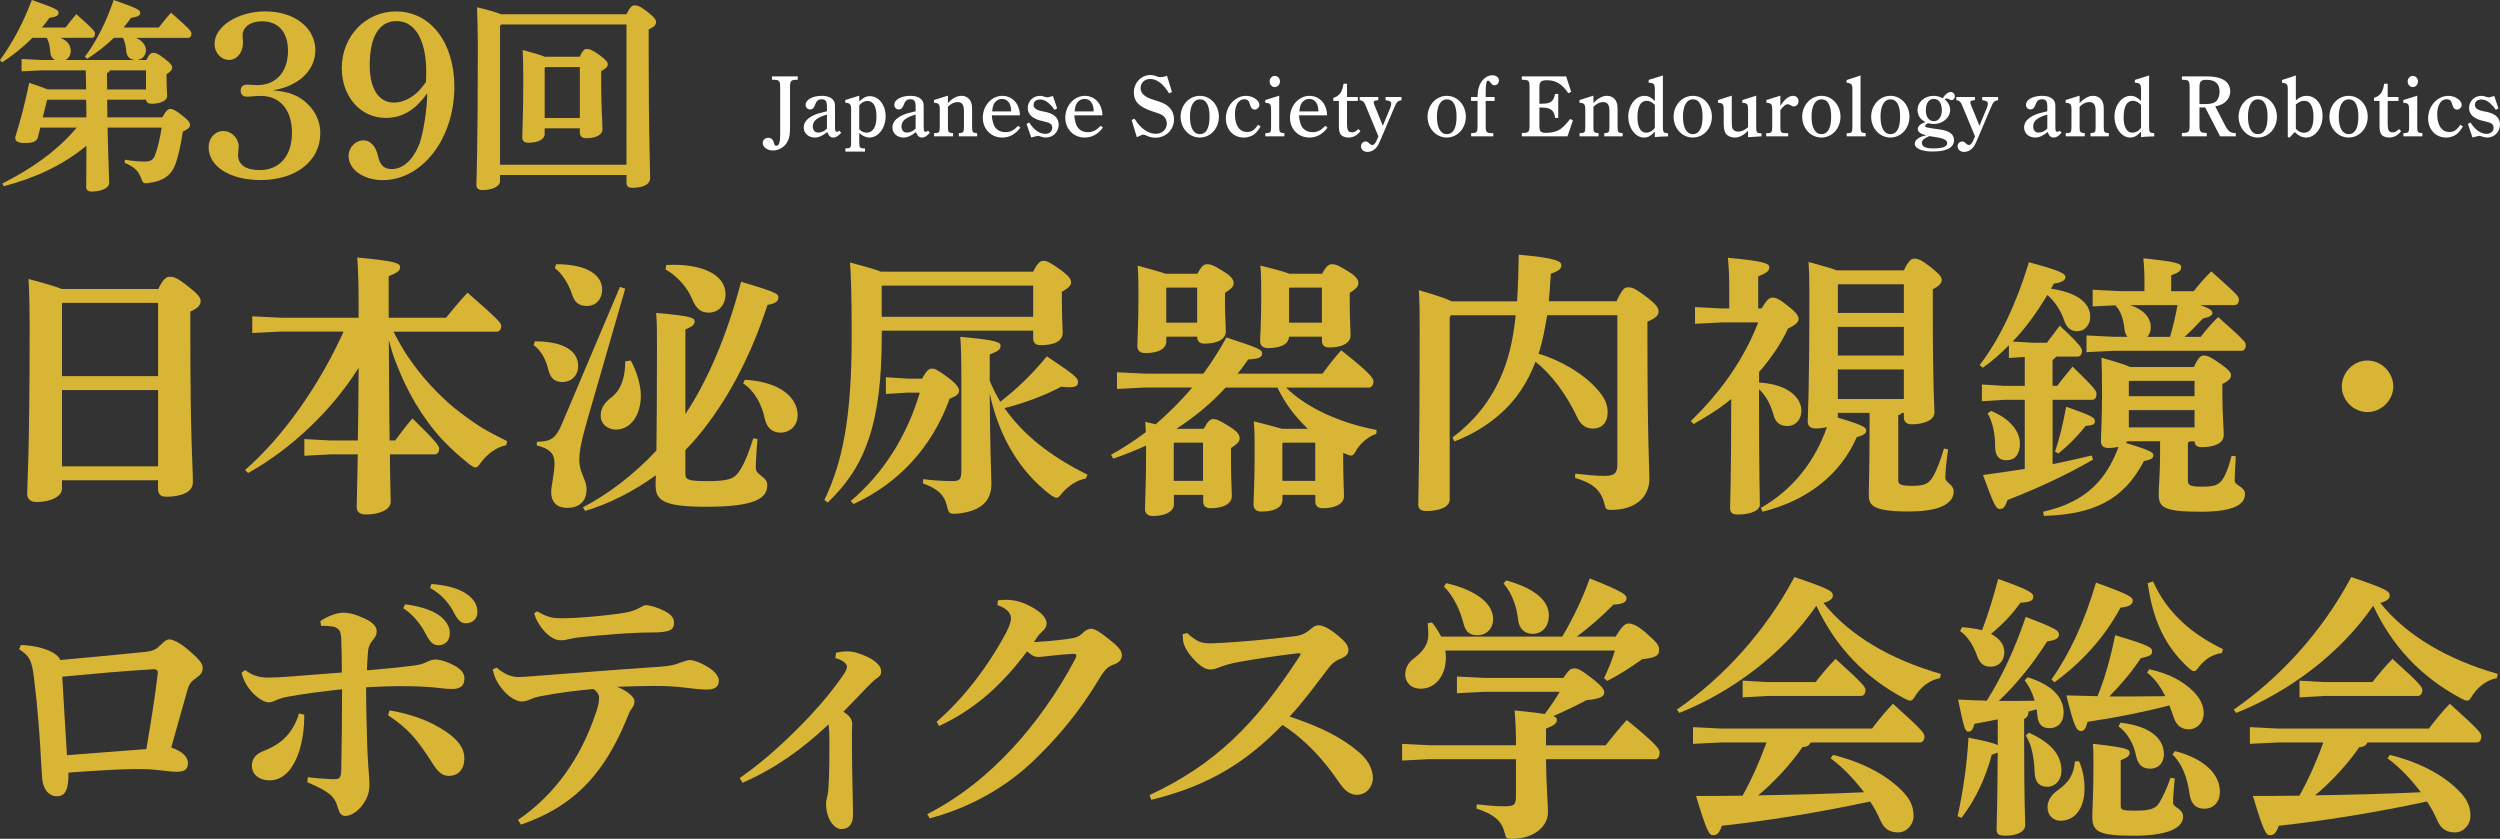 <?xml version="1.0" encoding="UTF-8"?>
<svg id="_レイヤー_2" data-name="レイヤー 2" xmlns="http://www.w3.org/2000/svg" viewBox="0 0 583.62 195.81">
  <rect x="0" y="0" width="583.62" height="195.81" fill="#333333" stroke="none"/>
  <defs>
    <style>
      .cls-1 {
        fill: #fff;
      }

      .cls-2 {
        fill: #d9b536;
      }
    </style>
  </defs>
  <g id="_レイヤー_1-2" data-name="レイヤー 1">
    <g>
      <path class="cls-1" d="M180.21,17.83h6.02v.78l-.36.02c-1.24.02-1.44.28-1.44,1.82v9.32c0,1.5-.14,2.42-.52,3.16-.66,1.34-2.02,2.2-3.48,2.2-1.34,0-2.38-.8-2.38-1.78,0-.64.58-1.18,1.28-1.18s1.16.38,1.38,1.3c.1.46.26.56.54.56.6,0,.88-.8.88-2.46v-11.12c0-1.56-.2-1.8-1.44-1.82l-.48-.02v-.78Z"/>
      <path class="cls-1" d="M196.39,30.99c-.74.8-1.26,1.12-1.84,1.12-.66,0-1.1-.4-1.42-1.28-1.14.9-2,1.28-2.92,1.28-1.48,0-2.58-1-2.58-2.36,0-1.2.82-2.16,2.44-2.9.66-.3,1.48-.54,2.98-.88v-1.08c0-1.28-.32-1.72-1.26-1.72-.74,0-1.2.38-1.48,1.2-.28.84-.64,1.18-1.22,1.18s-1.02-.48-1.02-1.1c0-1.18,1.62-2.08,3.78-2.08,1.36,0,2.38.44,2.82,1.2.2.36.26.7.26,1.52v4.14c0,1.32.06,1.54.46,1.54.18,0,.32-.06.56-.26l.44.48ZM193.05,26.75c-2.32.66-3.3,1.48-3.3,2.76,0,.86.48,1.44,1.2,1.44.8,0,1.48-.3,2.1-.94v-3.26Z"/>
      <path class="cls-1" d="M200.59,23.67c1.08-.94,1.62-1.22,2.46-1.22,2.1,0,3.7,2.04,3.7,4.72s-1.7,4.94-3.76,4.94c-.82,0-1.68-.38-2.4-1.08v2.12c0,1.32.14,1.5,1.3,1.5h.04v.74h-4.58v-.74c1.24-.04,1.34-.18,1.34-1.5v-7.5c0-1.34-.22-1.6-1.36-1.66v-.64l3.26-1.02v1.34ZM200.59,30.19c.58.56,1.1.78,1.72.78,1.48,0,2.3-1.34,2.3-3.74s-.72-3.66-2.08-3.66c-.74,0-1.46.38-1.94,1.04v5.58Z"/>
      <path class="cls-1" d="M217.09,30.99c-.74.8-1.26,1.12-1.84,1.12-.66,0-1.1-.4-1.42-1.28-1.14.9-2,1.28-2.92,1.28-1.48,0-2.58-1-2.58-2.36,0-1.2.82-2.16,2.44-2.9.66-.3,1.48-.54,2.98-.88v-1.08c0-1.28-.32-1.72-1.26-1.72-.74,0-1.2.38-1.48,1.2-.28.84-.64,1.18-1.22,1.18s-1.02-.48-1.02-1.1c0-1.18,1.62-2.08,3.78-2.08,1.36,0,2.38.44,2.82,1.2.2.36.26.7.26,1.52v4.14c0,1.32.06,1.54.46,1.54.18,0,.32-.06.56-.26l.44.48ZM213.75,26.75c-2.32.66-3.3,1.48-3.3,2.76,0,.86.48,1.44,1.2,1.44.8,0,1.48-.3,2.1-.94v-3.26Z"/>
      <path class="cls-1" d="M221.29,24.07c1.02-1.12,2.1-1.7,3.18-1.7.88,0,1.64.44,2.06,1.14.28.52.4,1.08.4,2.08v4c0,1.26.12,1.42,1.18,1.5v.74h-4.28v-.74c1.08-.08,1.2-.22,1.2-1.5v-3.62c0-1.52-.44-2.14-1.5-2.14-.76,0-1.5.36-2.24,1.1v4.66c0,1.26.12,1.42,1.2,1.5v.74h-4.44v-.74c1.24-.04,1.34-.16,1.34-1.5v-4c0-1.26-.24-1.54-1.36-1.6v-.64l3.26-1.02v1.74Z"/>
      <path class="cls-1" d="M231.55,26.93c0,.58.14,1.3.4,2.08.4,1.16,1.42,1.84,2.76,1.84,1.12,0,1.96-.42,2.98-1.48l.52.42c-1.2,1.58-2.58,2.32-4.24,2.32-2.6,0-4.54-1.98-4.54-4.64,0-2.8,2.06-5.1,4.58-5.1,1.44,0,2.72.76,3.42,1.98.4.7.66,1.66.66,2.36v.22h-6.54ZM236.05,26.01v-.14c0-1.68-.84-2.78-2.12-2.78-.92,0-1.7.58-2.06,1.54-.12.32-.16.54-.26,1.38h4.44Z"/>
      <path class="cls-1" d="M240.27,28.59c1.06,1.74,2.4,2.66,3.8,2.66.9,0,1.58-.6,1.58-1.4,0-.86-.48-1.22-2.18-1.56-2.38-.5-3.54-1.52-3.54-3.1s1.28-2.82,2.86-2.82c.36,0,.54.04,1.02.2.32.1.52.16.64.16.2,0,.24-.02,1.36-.32l.98,2.9-.62.34c-.22-.36-.38-.56-.66-.88-1-1.1-1.78-1.54-2.72-1.54s-1.5.5-1.5,1.26c0,.8.68,1.26,2.3,1.54,2.4.4,3.56,1.42,3.56,3.08s-1.32,3-2.94,3c-.4,0-.72-.06-1.28-.24-.36-.12-.46-.16-.56-.16-.16,0-.3.04-1.64.38l-1.08-3.16.62-.34Z"/>
      <path class="cls-1" d="M250.81,26.93c0,.58.14,1.3.4,2.08.4,1.16,1.42,1.84,2.76,1.84,1.12,0,1.96-.42,2.98-1.48l.52.42c-1.2,1.58-2.58,2.32-4.24,2.32-2.6,0-4.54-1.98-4.54-4.64,0-2.8,2.06-5.1,4.58-5.1,1.44,0,2.72.76,3.42,1.98.4.7.66,1.66.66,2.36v.22h-6.54ZM255.31,26.01v-.14c0-1.68-.84-2.78-2.12-2.78-.92,0-1.7.58-2.06,1.54-.12.32-.16.54-.26,1.38h4.44Z"/>
      <path class="cls-1" d="M272.91,21.79c-1.32-2.2-2.84-3.36-4.42-3.36-1.28,0-2.22.92-2.22,2.14s.94,2.1,3.12,2.76c2.02.62,2.64.9,3.38,1.56.84.72,1.3,1.78,1.3,2.96,0,2.44-1.88,4.3-4.36,4.3-.72,0-1.32-.14-2.04-.48-.34-.16-.62-.24-.78-.24-.22,0-.4.08-1.5.6l-1.22-4.04.68-.28c1.4,2.28,3.16,3.52,4.98,3.52,1.48,0,2.56-1.02,2.56-2.4,0-.68-.28-1.3-.76-1.72-.42-.36-.96-.6-2.38-1.04-3.26-1.04-4.56-2.32-4.56-4.5s1.7-4.06,3.84-4.06c.46,0,.9.08,1.32.24.64.26.66.26,1.02.26.48,0,.9-.08,1.56-.34l1.16,3.8-.68.32Z"/>
      <path class="cls-1" d="M280.11,22.37c2.48,0,4.44,2.16,4.44,4.88s-1.96,4.86-4.46,4.86-4.48-2.16-4.48-4.86,1.98-4.88,4.5-4.88ZM280.09,31.31c1.5,0,2.28-1.42,2.28-4.06s-.78-4.06-2.24-4.06-2.34,1.48-2.34,4.06.86,4.06,2.3,4.06Z"/>
      <path class="cls-1" d="M294.29,29.55c-.54.82-.78,1.12-1.14,1.5-.66.66-1.74,1.06-2.8,1.06-2.42,0-4.18-1.88-4.18-4.48,0-2.86,2.16-5.26,4.72-5.26,1.58,0,3.12,1.06,3.12,2.12,0,.56-.54,1.1-1.08,1.1-.58,0-.94-.42-1.16-1.3-.2-.8-.56-1.12-1.3-1.12-1.32,0-2.18,1.38-2.18,3.52,0,2.54,1.06,4.12,2.8,4.12,1.1,0,1.68-.36,2.6-1.68l.6.42Z"/>
      <path class="cls-1" d="M298.63,29.57c0,1.3.12,1.44,1.2,1.52v.74h-4.44v-.74c1.24-.04,1.34-.16,1.34-1.52v-3.84c0-1.44-.16-1.66-1.36-1.74v-.64l3.26-1.02v7.24ZM298.81,19.01c0,.72-.56,1.32-1.22,1.32s-1.2-.6-1.2-1.32.56-1.3,1.22-1.3,1.2.6,1.2,1.3Z"/>
      <path class="cls-1" d="M303.26,26.93c0,.58.14,1.3.4,2.08.4,1.16,1.42,1.84,2.76,1.84,1.12,0,1.96-.42,2.98-1.48l.52.42c-1.2,1.58-2.58,2.32-4.24,2.32-2.6,0-4.54-1.98-4.54-4.64,0-2.8,2.06-5.1,4.58-5.1,1.44,0,2.72.76,3.42,1.98.4.7.66,1.66.66,2.36v.22h-6.54ZM307.77,26.01v-.14c0-1.68-.84-2.78-2.12-2.78-.92,0-1.7.58-2.06,1.54-.12.32-.16.54-.26,1.38h4.44Z"/>
      <path class="cls-1" d="M314.46,28.81c0,1.62.26,2.08,1.18,2.08.5,0,.82-.16,1.46-.76l.5.48c-.74,1-1.7,1.5-2.82,1.5-.86,0-1.6-.34-1.9-.88-.22-.44-.32-.92-.32-1.84v-5.82h-1.3v-.72c1.48-.48,2.08-1.32,2.38-3.3h.82v3.1h2.52v.92h-2.52v5.24Z"/>
      <path class="cls-1" d="M318.82,24.69c-.36-.92-.72-1.24-1.4-1.3v-.74h4.34v.74c-.8.04-1.08.18-1.08.46,0,.16.08.48.26.9l1.88,4.62,1.74-4.22c.14-.32.22-.68.22-.98,0-.44-.38-.68-1.32-.78v-.74h3.72v.74c-.92.16-1.12.36-1.7,1.74l-3,7.06c-.74,1.74-.86,1.96-1.38,2.48-.52.52-1.2.8-1.86.8-.86,0-1.52-.56-1.52-1.32,0-.62.48-1.12,1.06-1.12.34,0,.5.08.9.48.26.24.46.34.68.34.38,0,.72-.36,1.04-1.12l.38-.9-2.96-7.14Z"/>
      <path class="cls-1" d="M337.76,22.37c2.48,0,4.44,2.16,4.44,4.88s-1.96,4.86-4.46,4.86-4.48-2.16-4.48-4.86,1.98-4.88,4.5-4.88ZM337.75,31.31c1.5,0,2.28-1.42,2.28-4.06s-.78-4.06-2.24-4.06-2.34,1.48-2.34,4.06.86,4.06,2.3,4.06Z"/>
      <path class="cls-1" d="M348.91,23.57h-2.08v5.84c0,1.52.16,1.66,1.78,1.68v.74h-5.18v-.74c1.38-.06,1.5-.22,1.5-1.68v-5.84h-1.52v-.92h1.52c.04-1.32.16-1.98.44-2.68.58-1.46,1.78-2.4,3.04-2.4.86,0,1.52.54,1.52,1.22,0,.6-.46,1.12-1.02,1.12-.42,0-.58-.12-1-.7-.18-.26-.36-.38-.54-.38-.38,0-.54.86-.54,2.88v.94h2.08v.92Z"/>
      <path class="cls-1" d="M367.19,28.11l-1.26,3.72h-10.66v-.8h.36c1.26-.04,1.44-.28,1.44-1.84v-8.74c0-1.56-.18-1.8-1.44-1.82l-.36-.02v-.78h10.34l1.18,3.6-.66.34c-1.44-2.14-2.92-3.04-4.96-3.04-1.42,0-1.8.34-1.8,1.66v3.82h.6c2.02,0,2.7-.52,3.06-2.28h.74v5.6h-.72c-.24-1.78-1.08-2.42-3.1-2.42h-.58v4.24c0,1.36.28,1.66,1.54,1.66,1.64,0,2.94-.42,3.82-1.24.6-.52,1.04-1,1.84-2l.62.34Z"/>
      <path class="cls-1" d="M371.98,24.07c1.02-1.12,2.1-1.7,3.18-1.7.88,0,1.64.44,2.06,1.14.28.52.4,1.08.4,2.08v4c0,1.26.12,1.42,1.18,1.5v.74h-4.28v-.74c1.08-.08,1.2-.22,1.2-1.5v-3.62c0-1.52-.44-2.14-1.5-2.14-.76,0-1.5.36-2.24,1.1v4.66c0,1.26.12,1.42,1.2,1.5v.74h-4.44v-.74c1.24-.04,1.34-.16,1.34-1.5v-4c0-1.26-.24-1.54-1.36-1.6v-.64l3.26-1.02v1.74Z"/>
      <path class="cls-1" d="M386.32,30.73c-1.02,1.06-1.6,1.38-2.58,1.38-1.94,0-3.62-2.26-3.62-4.88s1.68-4.86,3.78-4.86c.86,0,1.6.38,2.42,1.2v-2.6c0-1.36-.22-1.6-1.44-1.66v-.66l3.32-1.04v11.98c0,1.3.12,1.44,1.2,1.52v.72q-2.28.06-3.08.18v-1.28ZM386.32,24.49c-.66-.66-1.24-.96-1.9-.96-1.42,0-2.16,1.34-2.16,3.9,0,2.22.74,3.54,2.02,3.54.78,0,1.52-.4,2.04-1.12v-5.36Z"/>
      <path class="cls-1" d="M395.2,22.37c2.48,0,4.44,2.16,4.44,4.88s-1.96,4.86-4.46,4.86-4.48-2.16-4.48-4.86,1.98-4.88,4.5-4.88ZM395.18,31.31c1.5,0,2.28-1.42,2.28-4.06s-.78-4.06-2.24-4.06-2.34,1.48-2.34,4.06.86,4.06,2.3,4.06Z"/>
      <path class="cls-1" d="M408.08,30.51c-1.02,1.08-2.04,1.6-3.14,1.6-.9,0-1.8-.44-2.12-1.04-.32-.56-.42-1.14-.42-2.56v-2.74c0-1.48-.16-1.7-1.34-1.78v-.64l3.22-1.02v6.18c0,.98.04,1.26.22,1.58.22.4.72.64,1.3.64.76,0,1.52-.36,2.28-1.04v-4.04c0-1.36-.18-1.58-1.34-1.66v-.64l3.24-1.02v7.26c0,1.38.1,1.5,1.24,1.54v.7h-.12c-.3,0-2.46.14-3.02.2v-1.52Z"/>
      <path class="cls-1" d="M415.62,24.71c1.04-1.62,1.98-2.34,3.02-2.34.7,0,1.22.54,1.22,1.24s-.5,1.24-1.1,1.24c-.2,0-.4-.06-.68-.24-.36-.2-.54-.28-.72-.28-.52,0-.9.32-1.74,1.36v3.9c0,1.36.14,1.5,1.44,1.5h.38v.74h-5.14v-.74h.1c1.16,0,1.32-.18,1.32-1.5v-3.92c0-1.38-.18-1.6-1.36-1.68v-.64l3.26-1.02v2.38Z"/>
      <path class="cls-1" d="M425.22,22.37c2.48,0,4.44,2.16,4.44,4.88s-1.96,4.86-4.46,4.86-4.48-2.16-4.48-4.86,1.98-4.88,4.5-4.88ZM425.2,31.31c1.5,0,2.28-1.42,2.28-4.06s-.78-4.06-2.24-4.06-2.34,1.48-2.34,4.06.86,4.06,2.3,4.06Z"/>
      <path class="cls-1" d="M434.34,29.59c0,1.26.12,1.42,1.2,1.5v.74h-4.44v-.74h.04c1.16,0,1.3-.16,1.3-1.5v-8.66c0-1.26-.2-1.5-1.36-1.6v-.64l3.26-1.08v11.98Z"/>
      <path class="cls-1" d="M441.32,22.37c2.48,0,4.44,2.16,4.44,4.88s-1.96,4.86-4.46,4.86-4.48-2.16-4.48-4.86,1.98-4.88,4.5-4.88ZM441.3,31.31c1.5,0,2.28-1.42,2.28-4.06s-.78-4.06-2.24-4.06-2.34,1.48-2.34,4.06.86,4.06,2.3,4.06Z"/>
      <path class="cls-1" d="M447.7,30.11c0-.66.72-1.3,1.82-1.6-1.2-.58-1.88-1.58-1.88-2.82,0-1.86,1.66-3.32,3.76-3.32.74,0,1.4.18,2.12.56.56-.92,1.28-1.46,1.92-1.46.48,0,.92.48.92,1.02,0,.5-.34.88-.8.88-.18,0-.32-.06-.64-.24-.22-.12-.34-.16-.48-.16-.18,0-.28.08-.44.24.82.68,1.26,1.52,1.26,2.44,0,1.96-1.94,3.3-3.78,3.3-.42,0-1-.1-1.34-.2-.44.16-.7.38-.7.64,0,.34.16.38,3.32.82,2.34.32,3.4,1.12,3.4,2.52,0,1.72-1.72,2.64-4.94,2.64-2.62,0-4.22-.7-4.22-1.84,0-.88,1.02-1.62,2.76-1.98-1.32-.2-2.06-.72-2.06-1.44ZM450.4,31.77c-1.32.6-1.74.96-1.74,1.6,0,.86.88,1.28,2.66,1.28,2.16,0,3.26-.42,3.26-1.26,0-.58-.76-1.04-1.98-1.26l-2.2-.36ZM451.5,28.29c1.06,0,1.82-1.06,1.82-2.52,0-1.68-.7-2.68-1.88-2.68s-1.86,1-1.86,2.7c0,1.54.74,2.5,1.92,2.5Z"/>
      <path class="cls-1" d="M458.1,24.69c-.36-.92-.72-1.24-1.4-1.3v-.74h4.34v.74c-.8.04-1.08.18-1.08.46,0,.16.08.48.26.9l1.88,4.62,1.74-4.22c.14-.32.22-.68.22-.98,0-.44-.38-.68-1.32-.78v-.74h3.72v.74c-.92.16-1.12.36-1.7,1.74l-3,7.06c-.74,1.74-.86,1.96-1.38,2.48-.52.52-1.2.8-1.86.8-.86,0-1.52-.56-1.52-1.32,0-.62.48-1.12,1.06-1.12.34,0,.5.08.9.48.26.24.46.34.68.34.38,0,.72-.36,1.04-1.12l.38-.9-2.96-7.14Z"/>
      <path class="cls-1" d="M481.28,30.99c-.74.8-1.26,1.12-1.84,1.12-.66,0-1.1-.4-1.42-1.28-1.14.9-2,1.28-2.92,1.28-1.48,0-2.58-1-2.58-2.36,0-1.2.82-2.16,2.44-2.9.66-.3,1.48-.54,2.98-.88v-1.08c0-1.28-.32-1.72-1.26-1.72-.74,0-1.2.38-1.48,1.2-.28.84-.64,1.18-1.22,1.18s-1.02-.48-1.02-1.1c0-1.18,1.62-2.08,3.78-2.08,1.36,0,2.38.44,2.82,1.2.2.36.26.7.26,1.52v4.14c0,1.32.06,1.54.46,1.54.18,0,.32-.06.56-.26l.44.48ZM477.94,26.75c-2.32.66-3.3,1.48-3.3,2.76,0,.86.48,1.44,1.2,1.44.8,0,1.48-.3,2.1-.94v-3.26Z"/>
      <path class="cls-1" d="M485.48,24.07c1.02-1.12,2.1-1.7,3.18-1.7.88,0,1.64.44,2.06,1.14.28.52.4,1.08.4,2.08v4c0,1.26.12,1.42,1.18,1.5v.74h-4.28v-.74c1.08-.08,1.2-.22,1.2-1.5v-3.62c0-1.52-.44-2.14-1.5-2.14-.76,0-1.5.36-2.24,1.1v4.66c0,1.26.12,1.42,1.2,1.5v.74h-4.44v-.74c1.24-.04,1.34-.16,1.34-1.5v-4c0-1.26-.24-1.54-1.36-1.6v-.64l3.26-1.02v1.74Z"/>
      <path class="cls-1" d="M499.82,30.73c-1.02,1.06-1.6,1.38-2.58,1.38-1.94,0-3.62-2.26-3.62-4.88s1.68-4.86,3.78-4.86c.86,0,1.6.38,2.42,1.2v-2.6c0-1.36-.22-1.6-1.44-1.66v-.66l3.32-1.04v11.98c0,1.3.12,1.44,1.2,1.52v.72q-2.28.06-3.08.18v-1.28ZM499.82,24.49c-.66-.66-1.24-.96-1.9-.96-1.42,0-2.16,1.34-2.16,3.9,0,2.22.74,3.54,2.02,3.54.78,0,1.52-.4,2.04-1.12v-5.36Z"/>
      <path class="cls-1" d="M514.8,25.09h-1.34v4.1c0,1.56.18,1.8,1.46,1.84h.24v.8h-5.8v-.8h.36c1.26-.04,1.44-.28,1.44-1.84v-8.74c0-1.56-.18-1.8-1.44-1.82l-.36-.02v-.78h5.8c3.58,0,5.48,1.22,5.48,3.52,0,1.88-1.56,3.22-3.5,3.46l2.28,4.42c.42.82.7,1.14,1,1.4.32.28.8.44,1.38.44h.14v.76h-3.66l-3.48-6.74ZM514.98,24.29c1.22,0,2.06-.26,2.52-.8.4-.48.66-1.26.66-2.08,0-1.84-1.02-2.78-3.02-2.78-1.34,0-1.68.36-1.68,1.78v3.88h1.52Z"/>
      <path class="cls-1" d="M527.1,22.37c2.48,0,4.44,2.16,4.44,4.88s-1.96,4.86-4.46,4.86-4.48-2.16-4.48-4.86,1.98-4.88,4.5-4.88ZM527.08,31.31c1.5,0,2.28-1.42,2.28-4.06s-.78-4.06-2.24-4.06-2.34,1.48-2.34,4.06.86,4.06,2.3,4.06Z"/>
      <path class="cls-1" d="M535.96,23.43c.86-.74,1.6-1.06,2.48-1.06,2.18,0,3.76,1.98,3.76,4.7s-1.68,5.04-3.84,5.04c-.94,0-1.7-.36-2.66-1.28l-1.22,1.3-.4-.16v-11.02c0-.84-.06-1.1-.3-1.32-.22-.18-.62-.3-1.04-.3v-.66l3.22-1.06v5.82ZM535.96,30.07c.62.64,1.2.92,1.88.92,1.46,0,2.24-1.28,2.24-3.7s-.74-3.76-2.14-3.76c-.7,0-1.34.28-1.98.86v5.68Z"/>
      <path class="cls-1" d="M548.3,22.37c2.48,0,4.44,2.16,4.44,4.88s-1.96,4.86-4.46,4.86-4.48-2.16-4.48-4.86,1.98-4.88,4.5-4.88ZM548.28,31.31c1.5,0,2.28-1.42,2.28-4.06s-.78-4.06-2.24-4.06-2.34,1.48-2.34,4.06.86,4.06,2.3,4.06Z"/>
      <path class="cls-1" d="M557.4,28.81c0,1.62.26,2.08,1.18,2.08.5,0,.82-.16,1.46-.76l.5.48c-.74,1-1.7,1.5-2.82,1.5-.86,0-1.6-.34-1.9-.88-.22-.44-.32-.92-.32-1.84v-5.82h-1.3v-.72c1.48-.48,2.08-1.32,2.38-3.3h.82v3.1h2.52v.92h-2.52v5.24Z"/>
      <path class="cls-1" d="M564.3,29.57c0,1.3.12,1.44,1.2,1.52v.74h-4.44v-.74c1.24-.04,1.34-.16,1.34-1.52v-3.84c0-1.44-.16-1.66-1.36-1.74v-.64l3.26-1.02v7.24ZM564.48,19.01c0,.72-.56,1.32-1.22,1.32s-1.2-.6-1.2-1.32.56-1.3,1.22-1.3,1.2.6,1.2,1.3Z"/>
      <path class="cls-1" d="M574.96,29.55c-.54.82-.78,1.12-1.14,1.5-.66.66-1.74,1.06-2.8,1.06-2.42,0-4.18-1.88-4.18-4.48,0-2.86,2.16-5.26,4.72-5.26,1.58,0,3.12,1.06,3.12,2.12,0,.56-.54,1.1-1.08,1.1-.58,0-.94-.42-1.16-1.3-.2-.8-.56-1.12-1.3-1.12-1.32,0-2.18,1.38-2.18,3.52,0,2.54,1.06,4.12,2.8,4.12,1.1,0,1.68-.36,2.6-1.68l.6.42Z"/>
      <path class="cls-1" d="M576.74,28.59c1.06,1.74,2.4,2.66,3.8,2.66.9,0,1.58-.6,1.58-1.4,0-.86-.48-1.22-2.18-1.56-2.38-.5-3.54-1.52-3.54-3.1s1.28-2.82,2.86-2.82c.36,0,.54.04,1.02.2.32.1.52.16.64.16.2,0,.24-.02,1.36-.32l.98,2.9-.62.34c-.22-.36-.38-.56-.66-.88-1-1.1-1.78-1.54-2.72-1.54s-1.5.5-1.5,1.26c0,.8.68,1.26,2.3,1.54,2.4.4,3.56,1.42,3.56,3.08s-1.32,3-2.94,3c-.4,0-.72-.06-1.28-.24-.36-.12-.46-.16-.56-.16-.16,0-.3.04-1.64.38l-1.08-3.16.62-.34Z"/>
    </g>
    <g>
      <path class="cls-2" d="M7.58,8.83c-2.16,2.16-4.51,4.03-7.06,5.71l-.53-.48C3.17,9.6,5.42,5.28,7.44,0c5.9,2.06,6.24,2.35,6.24,3.02,0,.58-.53.91-2.16,1.15-.53.77-1.1,1.54-1.73,2.26h5.52c.77-1.01,1.49-1.97,2.5-3.12,4.08,3.6,4.37,4.08,4.37,4.51,0,.58-.24,1.01-.72,1.01h-7.3c1.73.77,2.35,1.82,2.35,3.07,0,.96-.48,1.73-1.25,2.11h16.23c-1.1-.14-1.92-.77-2.02-2.06-.14-1.58-.38-2.4-.77-3.12h-2.11c-1.92,1.87-4.03,3.46-6.24,4.9l-.53-.48c3.02-4.08,5.09-8.5,6.72-13.25,5.86,2.06,6.19,2.35,6.19,3.02,0,.58-.53.91-2.16,1.15-.53.77-1.1,1.54-1.73,2.26h8.21c.91-1.15,1.78-2.26,2.88-3.46,4.42,3.84,4.75,4.32,4.75,4.85,0,.58-.24,1.01-.72,1.01h-12.19c1.63.77,2.3,1.87,2.3,2.88,0,1.39-.96,2.16-2.11,2.3h2.21c.62-1.34,1.1-1.68,1.54-1.68.62,0,1.15.14,2.69,1.34s1.78,1.63,1.78,2.06c0,.58-.34,1.01-1.3,1.58v.82c0,2.06.14,3.55.14,4.27,0,1.15-1.68,1.82-3.6,1.82-.82,0-1.25-.29-1.34-.96h-9.07c.05,1.39.05,2.74.05,4.13h12.82c.96-1.73,1.44-1.97,1.92-1.97.53,0,1.25.34,2.74,1.54,1.54,1.2,1.82,1.63,1.82,2.21s-.38.96-1.68,1.54c-.48,3.12-1.01,5.62-1.68,7.49-.96,2.74-2.93,4.08-6.24,4.51-1.25.19-1.44.05-1.87-1.25-.67-1.73-1.68-2.54-3.79-3.46l.05-.72c1.68.29,3.31.43,4.51.43,1.39,0,2.06-.29,2.5-1.39.67-1.78,1.15-3.84,1.58-6.53h-12.63c.19,8.74.38,11.52.38,12.91,0,1.2-1.78,1.97-4.03,2.02-.91,0-1.34-.34-1.34-1.06,0-1.1.05-3.5.05-9.65-5.57,4.66-12.29,7.63-19.3,9.46l-.34-.62c6.48-3.26,12.67-7.44,17.38-13.06h-8.5l-.58,2.3c-.24.91-1.25,1.3-2.93,1.3-1.78,0-2.35-.38-2.35-1.34,1.3-4.13,2.35-8.21,3.26-12.72,2.16.72,3.5,1.2,4.32,1.54h8.98l-.1-4.46h-10.18l-4.8.24v-2.88l4.8.24h2.98c-.62-.34-1.01-.96-1.06-1.78-.14-1.63-.38-2.59-.82-3.41h-3.36ZM10.99,23.33l-1.01,4.08h10.18c0-1.39,0-2.74-.05-4.13h-9.02l-.1.05ZM25.68,16.42c-.14.34-.38.53-.72.62l.05,3.84h9.07v-4.46h-8.4Z"/>
      <path class="cls-2" d="M56.67,9.21c.06.33.06.6.06.77,0,2.25-1.43,4.01-3.24,4.01-1.92,0-3.41-1.71-3.41-3.74,0-4.12,5.5-7.59,11.88-7.59,6.71,0,11.66,3.79,11.66,9.07,0,4.73-3.96,8.41-9.9,9.35,2.8.27,4.12.66,5.61,1.38,3.41,1.87,5.44,5.06,5.44,8.63,0,6.49-5.66,10.94-13.97,10.94-7.09,0-12.1-3.13-12.1-7.7,0-2.09,1.48-3.74,3.46-3.74s3.57,1.76,3.57,3.68c0,.22-.06.55-.11,1.04l-.05.88c0,2.25,1.81,3.52,5.06,3.52,4.62,0,7.53-3.3,7.53-8.74s-2.91-8.58-7.26-8.58c-.66,0-1.37.06-2.14.11-.38.06-.77.06-1.1.06-.94,0-1.48-.49-1.48-1.37,0-.94.55-1.43,1.48-1.43q.33,0,1.48.06c.33.05.6.05.94.05,4.34,0,7.15-3.08,7.15-7.97,0-4.45-2.25-6.93-6.1-6.93-2.69,0-4.51,1.38-4.51,3.35l.05.88Z"/>
      <path class="cls-2" d="M89.95,27.52c-5.77,0-10.17-5-10.17-11.6,0-7.42,5.55-13.25,12.65-13.25,8.08,0,13.64,7.26,13.64,17.6,0,12.04-7.48,21.78-16.72,21.78-4.45,0-7.97-2.47-7.97-5.61,0-2.03,1.59-3.68,3.52-3.68,1.48,0,2.8,1.32,3.3,3.52.5,2.31,1.48,3.19,3.24,3.19,2.69,0,5.06-2.2,6.54-6.05.82-2.31,1.76-8.14,1.76-11.66-2.86,4.01-5.88,5.77-9.79,5.77ZM99.51,16.91c0-7.53-2.58-11.99-6.93-11.99-4.07,0-6.27,3.63-6.27,10.34,0,5.44,2.09,8.69,5.66,8.69,1.98,0,4.07-.99,5.88-2.8.44-.5,1.59-1.92,1.59-2.03l.06-2.2Z"/>
      <path class="cls-2" d="M146.25,3.31c.77-1.63,1.34-2.06,1.82-2.06.67,0,1.3.1,3.12,1.54,1.78,1.39,1.97,1.92,1.97,2.4,0,.58-.43,1.1-1.73,1.68v4.9c0,20.55.34,26.64.34,29.81,0,1.54-1.78,2.26-4.18,2.26-.86,0-1.34-.34-1.34-1.25v-1.73h-29.52v1.49c0,1.06-1.68,2.02-4.13,2.02-.86,0-1.39-.38-1.39-1.2s.34-7.44.34-32.64c0-3.46-.1-6.38-.19-8.83,2.98.72,4.66,1.2,5.57,1.63h29.33ZM117.02,5.71l-.29.34v32.4h29.52V5.71h-29.23ZM135.31,13.25c.72-1.44,1.1-1.82,1.63-1.82.58,0,1.25.14,2.98,1.39,1.58,1.15,1.97,1.73,1.97,2.16,0,.58-.34.96-1.54,1.63v3.07c0,5.38.29,8.69.29,10.42.05,1.39-1.49,2.16-3.79,2.16-.96,0-1.49-.43-1.49-1.39v-.91h-8.21v1.34c0,1.01-1.15,2.02-3.79,2.02-.96,0-1.44-.43-1.44-1.25,0-1.15.24-5.09.24-13.58,0-2.78-.05-5.09-.14-6.82,2.74.72,4.27,1.2,5.18,1.58h8.11ZM127.34,15.65l-.19.19v11.71h8.21v-11.9h-8.02Z"/>
      <path class="cls-2" d="M14.47,112.12v2.02c0,1.49-2.15,3.05-6.05,3.05-1.23,0-2.08-.71-2.08-1.88,0-1.76.58-8.78.58-39.13,0-3.83-.06-7.48-.26-11.05,4.16,1.1,6.5,1.82,7.8,2.34h22.49c1.17-2.47,1.95-2.86,2.67-2.86.91,0,1.62.13,4.23,2.21,2.6,2.02,2.99,2.73,2.99,3.51s-.52,1.56-2.41,2.41v4.94c0,25.87.59,30.42.59,34.97,0,2.21-2.67,3.31-6.18,3.31-1.17,0-1.95-.46-1.95-1.82v-2.02H14.47ZM14.6,70.71l-.13.13v16.97h22.43v-17.1H14.6ZM36.9,108.87v-17.81H14.47v17.81h22.43Z"/>
      <path class="cls-2" d="M118.21,103.93c-2.27.39-4.48,2.08-5.92,4.03-.52.78-.91,1.17-1.3,1.17-.32,0-.71-.26-1.3-.65-2.27-1.82-4.49-3.77-6.5-5.92-4.81-5.27-8.39-11.57-10.86-18.2-.65-1.62-1.11-3.31-1.56-4.94.06,7.8.06,15.6.19,23.4h1.3c1.24-1.69,2.47-3.32,4.03-5.14,5.79,5.66,6.24,6.44,6.24,7.09,0,.71-.39,1.3-1.04,1.3h-10.47c.06,7.09.19,9.75.19,11.05,0,1.82-2.53,2.99-5.79,2.99-1.43,0-2.15-.65-2.15-1.75,0-1.43.13-4.36.26-12.29h-6.37l-6.11.33v-3.9l6.11.33h6.37c.13-5.66.13-11.31.19-16.97-6.18,9.88-15.67,18.92-25.81,24.57l-.71-.71c8.84-7.67,17.36-19.76,23.01-32.31h-14.69l-6.63.33v-3.9l6.63.33h18.2v-3.45c0-4.62-.13-7.87-.32-10.6,8.65.78,10.01,1.3,10.01,2.21s-.72,1.36-2.67,2.15v9.69h13.39c1.24-1.56,3.06-3.71,5.01-5.85,7.22,6.31,7.87,7.09,7.87,7.74,0,.78-.39,1.37-1.04,1.37h-24.12c1.17,2.21,2.27,4.29,3.71,6.31,2.92,4.23,6.37,8,10.27,11.31,2.01,1.62,4.16,3.19,6.37,4.62,2.02,1.23,4.1,2.27,6.18,3.31l-.2.98Z"/>
      <path class="cls-2" d="M124.84,79.68c6.7,0,10.14,2.21,10.14,5.79,0,2.02-1.43,3.71-3.71,3.71-1.75,0-2.79-.91-3.25-2.8-.58-2.6-1.88-4.75-3.44-5.79l.26-.91ZM136.86,98.92c-1.04,3.71-1.62,6.24-1.62,8.39,0,3.25,1.69,4.49,1.69,6.96,0,2.73-1.69,4.29-4.55,4.29-2.47,0-3.71-1.5-3.71-3.58,0-1.75.78-4.29.78-6.89,0-2.15-1.1-3.38-4.16-4.1l.06-.85c3.25-.06,4.42-.78,5.85-4.23l13.52-31.92,1.24.39-9.1,31.53ZM129.84,61.68c7.48,0,10.73,2.67,10.73,5.92,0,2.15-1.36,3.83-3.57,3.83-1.76,0-2.86-.78-3.45-2.67-.71-2.4-2.54-5.14-4.03-6.18l.33-.91ZM176.84,102.5c-.32,3.45-.39,5.72-.39,6.83,0,1.62,2.67,1.89,2.67,3.9,0,3.06-2.73,5.07-14.17,5.07-9.88,0-11.9-1.37-11.9-5.01,0-.52,0-1.23.06-2.34-5.2,3.77-10.99,6.7-16.51,8.32l-.52-.84c5.98-3.12,11.96-7.67,17.16-13.26.06-4.68.13-12.03.13-23.79,0-4.23,0-5.79-.19-8.32,8.45.72,8.97,1.17,8.97,1.95,0,.65-.33,1.17-2.15,1.89v19.76c4.94-7.41,9.62-17.88,13-30.88,8.45,2.47,8.71,2.86,8.71,3.64,0,.84-.52,1.43-2.54,1.75-4.16,12.81-9.82,22.95-16.25,30.68-.91,1.1-1.88,2.15-2.92,3.19v5.53c0,1.36.46,1.75,5.14,1.75,5.52,0,6.5-.71,7.8-2.86,1.3-2.21,1.88-4.03,2.92-7.15l.98.19ZM147.26,84.17c1.43,2.6,2.34,5.79,2.34,8.19,0,4.68-2.47,7.93-5.79,7.93-2.02,0-3.58-1.37-3.58-3.19,0-1.62.65-2.93,2.54-4.36,2.21-1.69,3.19-4.61,3.19-8.39l1.3-.19ZM155.52,61.87c8.32-.46,13.85,2.27,13.85,6.76,0,2.67-1.69,4.35-3.9,4.35-1.95,0-2.99-.98-3.9-3.19-1.1-2.73-3.58-5.4-6.18-6.89l.13-1.04ZM173.92,88.65c8.45.52,12.29,4.29,12.29,8.32,0,2.28-1.69,4.03-4.03,4.03-1.95,0-3.25-1.3-3.64-3.25-.71-3.45-2.47-6.57-5.07-8.26l.45-.85Z"/>
      <path class="cls-2" d="M241.19,63.43c.98-2.02,1.69-2.54,2.34-2.54.85,0,1.43.26,3.84,1.95,2.21,1.56,2.67,2.41,2.67,2.99,0,.78-.46,1.36-2.15,2.27v1.62c0,4.75.2,6.89.2,7.93,0,2.02-2.02,2.93-5.14,2.93-1.1,0-1.75-.46-1.75-1.62v-1.76h-35.36v1.37c0,20.28-3.84,30.42-12.61,38.74l-.78-.59c4.29-8.91,6.37-19.37,6.37-38.16,0-11.25-.19-14.3-.39-17.29,3.71.98,5.92,1.62,7.22,2.15h35.56ZM212.26,91.64l-5.46.33v-3.9l5.46.33h2.99c1.1-1.95,1.62-2.34,2.27-2.34.78,0,1.37.26,3.9,2.15,2.08,1.56,2.47,2.47,2.47,2.99,0,.72-.52,1.24-2.21,1.89-4.09,11.38-12.03,19.83-22.43,24.57l-.65-.71c7.54-6.31,13.13-15.15,16.12-25.29h-2.47ZM205.83,66.81v7.15h35.36v-7.28h-35.23l-.13.13ZM231.05,88.91c.72,1.69,1.5,3.31,2.47,4.88,3.83-2.99,7.28-6.24,10.86-10.6,6.89,4.55,7.28,5.14,7.28,5.98,0,.78-.39,1.23-2.02,1.23-.52,0-1.1-.06-1.88-.13-4.55,2.4-9.17,3.96-13.26,5,4.36,6.24,10.79,11.31,19.37,15.54l-.39.91c-2.08.33-4.1,1.75-5.53,3.38-.58.78-.91,1.11-1.3,1.11-.32,0-.71-.26-1.36-.65-7.22-5.46-12.03-13.52-14.24-23.66.07,13.78.39,18.92.39,21.06,0,4.1-2.54,6.44-8.06,6.96-1.69.13-1.95-.07-2.34-1.89-.65-2.6-2.15-3.9-5.59-5.2l.07-.98c1.88.26,4.29.46,6.83.46,1.69,0,2.08-.39,2.08-2.47v-21.06c0-5.01-.06-7.8-.26-10.14,8.52.72,9.42,1.3,9.42,2.08,0,.85-.58,1.3-2.54,2.02v6.18Z"/>
      <path class="cls-2" d="M269.79,99.05c3.06-2.67,5.92-5.46,8.52-8.58h-11.05l-6.5.33v-3.9l6.5.33h13.65c1.95-2.67,3.77-5.46,5.4-8.45,8,2.6,8.32,2.92,8.32,3.77,0,.78-.58,1.23-3.25,1.36-.78,1.17-1.62,2.28-2.47,3.32h19.83c1.5-2.08,2.86-3.77,4.36-5.46,6.57,5.2,7.54,6.5,7.54,7.22,0,.78-.46,1.5-1.04,1.5h-19.37c4.81,4.75,12.74,8.32,21.13,9.88l-.06.91c-1.95.65-3.51,2.08-4.55,3.58-.52,1.04-.84,1.49-1.36,1.49-.33,0-.78-.19-1.37-.45-.13-.06-.33-.13-.46-.2v1.56c0,3.84.19,7.41.19,8.52,0,2.01-2.34,2.86-4.94,2.86-1.11,0-1.75-.46-1.75-1.62v-1.5h-7.67v1.17c0,1.37-1.24,2.73-4.94,2.73-1.17,0-1.82-.59-1.82-1.69s.26-4.88.26-11.9c0-3.45,0-5.07-.2-7.48,3.32.85,5.33,1.37,6.57,1.75h6.04c-2.86-2.73-5.39-5.98-7.08-9.62h-12.09c-3.44,3.71-7.28,6.89-11.5,9.62h6.37c.91-1.69,1.5-2.27,2.15-2.27.84,0,1.43.19,4.09,1.89,1.95,1.23,2.15,2.02,2.15,2.6,0,.78-.46,1.23-2.02,2.27v2.67c0,4.49.2,7.41.2,8.52,0,2.01-2.34,2.86-4.94,2.86-1.11,0-1.75-.46-1.75-1.62v-1.5h-6.83v2.21c0,1.37-1.5,2.73-4.94,2.73-1.17,0-1.82-.59-1.82-1.69s.26-5.92.26-12.94v-1.82c-2.41,1.1-5.01,2.15-7.67,3.06l-.52-.91c2.86-1.56,5.59-3.38,8.12-5.27,0-.85-.07-1.62-.13-2.41l2.47.58ZM279.54,63.89c.91-1.75,1.56-2.21,2.21-2.21.84,0,1.43.13,4.09,1.82,1.95,1.23,2.15,2.02,2.15,2.6,0,.78-.46,1.24-2.02,2.28v2.67c0,2.27.2,5.2.2,6.31,0,2.02-2.34,2.86-4.94,2.86-1.1,0-1.75-.46-1.75-1.62h-7.21v1.1c0,1.37-1.24,2.73-4.94,2.73-1.17,0-1.82-.58-1.82-1.69s.26-5.46.26-11.12c0-3.45,0-5.07-.19-7.61,3.25.91,5.26,1.43,6.5,1.89h7.48ZM272.39,67.14l-.13.13v8.06h7.21v-8.19h-7.08ZM274.14,103.34l-.13.13v8.78h6.83v-8.91h-6.7ZM308.66,63.89c.91-1.75,1.56-2.21,2.21-2.21.84,0,1.43.13,4.09,1.82,1.95,1.23,2.15,2.02,2.15,2.6,0,.78-.46,1.24-2.02,2.28v2.67c0,3.19.2,6.11.2,7.21,0,2.02-2.34,2.86-4.94,2.86-1.1,0-1.75-.46-1.75-1.62v-.91h-7.67c-.07,1.37-1.3,2.67-4.94,2.67-1.17,0-1.82-.58-1.82-1.69s.26-3.64.26-9.95c0-3.45,0-5.07-.19-7.61,3.51.85,5.59,1.43,6.76,1.89h7.67ZM299.5,103.34l-.13.13v8.78h7.67v-8.91h-7.54ZM301.06,67.14l-.13.13v8.06h7.67v-8.19h-7.54Z"/>
      <path class="cls-2" d="M354.16,70.32c.2-3.12.33-6.7.39-10.86,8.91.78,9.88,1.56,9.95,2.41,0,.85-.52,1.37-2.47,2.02-.13,2.27-.26,4.42-.46,6.44h15.8c1.36-2.92,1.88-3.25,2.73-3.25.98,0,1.75.33,4.23,2.21,2.47,1.89,2.86,2.6,2.86,3.45s-.65,1.56-2.6,2.34v2.93c0,25.42.46,31.33.46,33.67,0,4.55-3.45,7.35-8.84,7.35-1.17,0-1.37-.13-1.63-1.3-.78-3.25-2.6-4.88-6.89-6.18l.06-.97c2.15.26,4.94.52,6.7.52,2.08,0,3.12-.39,3.12-2.54v-34.97h-16.38c-.52,3.05-1.04,6.04-2.02,8.97,5.27,1.62,10.34,4.62,13.46,8.06,2.21,2.41,2.67,3.97,2.67,5.66,0,2.47-1.43,3.77-3.45,3.77-1.43,0-2.79-.71-3.64-2.6-2.54-5.46-6.17-10.21-9.75-13-.91,2.34-1.95,4.49-3.25,6.44-3.38,5.2-8.91,9.56-15.67,12.16l-.46-.91c4.94-3.71,8.65-8.26,11.18-13.91,1.69-3.77,2.92-8.19,3.58-14.63h-15.08l-.33.39v42.64c0,1.62-2.21,2.67-5.46,2.67-1.3,0-1.88-.52-1.88-1.5,0-2.4.33-10.92.33-40.24,0-4.23,0-7.02-.2-9.82,4.29,1.24,6.5,2.02,7.67,2.6h15.28Z"/>
      <path class="cls-2" d="M411.23,72.01c1.24-2.08,1.82-2.53,2.54-2.53.91,0,1.62.39,3.38,1.75,2.21,1.69,2.73,2.54,2.73,3.19,0,.71-.46,1.3-2.47,2.28-1.5,3.25-3.77,6.76-6.76,10.14v2.47c7.02.39,9.88,3.71,9.88,6.56,0,2.08-1.3,3.58-3.32,3.58-1.82,0-2.79-1.04-3.19-2.6-.71-2.6-1.88-4.62-3.38-5.98v1.1c0,19.76.2,24.05.2,25.81,0,1.43-2.21,2.34-5.2,2.34-1.17,0-1.75-.46-1.75-1.43,0-1.82.26-5.92.26-25.55-.46.33-.84.71-1.3,1.04-2.34,1.82-4.88,3.32-7.48,4.81l-.65-.71c6.76-6.5,12.35-14.24,15.73-23.01h-8.45l-6.3.32v-3.9l6.3.32h1.69v-4.88c0-3.31-.13-5.2-.33-6.96,8.32.78,9.69,1.3,9.69,2.21s-.71,1.37-2.6,2.15v7.48h.78ZM444.45,63.11c1.1-2.27,1.75-2.73,2.4-2.73.85,0,1.69.26,3.84,1.95,2.14,1.69,2.6,2.4,2.6,2.99,0,.78-.58,1.43-2.08,2.21v5.07c0,18.92.39,22.36.39,23.66,0,1.89-2.6,2.79-5.33,2.79-1.1,0-1.82-.52-1.82-1.62v-1.04h-.46c-.2.26-.46.46-.85.52v15.21c0,.91.52,1.3,3.19,1.3,2.92,0,3.9-.46,4.88-2.08.98-1.69,2.02-4.48,2.6-6.63l.97.2c-.33,2.34-.65,5.07-.65,6.56,0,1.3,1.95,1.56,1.95,3.25,0,2.08-1.82,4.68-10.4,4.68s-9.42-1.43-9.42-3.97c0-2.15.19-5.14.19-17.55v-1.5h-7.41v1.11c5.72,1.69,6.63,2.27,6.63,2.99,0,.65-.46,1.1-2.21,1.56-3.77,8.65-11.44,14.82-22.04,17.42l-.33-.91c7.35-4.16,12.61-10.79,15.41-18.85-.78.19-1.62.32-2.67.32-1.1,0-1.82-.52-1.82-1.62,0-1.75.39-5.4.39-30.42,0-3.32-.07-4.55-.2-6.83,3.32.91,5.33,1.49,6.57,1.95h15.67ZM429.04,66.49v6.56h15.41v-6.69h-15.28l-.13.13ZM429.04,83h15.41v-6.7h-15.41v6.7ZM429.04,93.14h15.41v-6.89h-15.41v6.89Z"/>
      <path class="cls-2" d="M474.08,80.01h3.77c1.04-1.37,1.75-2.34,2.99-3.97,4.88,4.49,5.2,5.33,5.2,5.85,0,.78-.39,1.36-1.04,1.36h-5c-.2.33-.52.58-.84.78v6.04h1.1c1.11-1.5,2.21-2.79,3.58-4.48,4.94,4.81,5.59,5.59,5.59,6.37s-.32,1.37-.97,1.37h-9.29v15.02c3.05-.58,6.11-1.3,9.17-2.02l.26.98c-6.96,3.97-13,6.7-19.96,9.43-.46,1.43-.91,2.08-1.75,2.08-.91,0-1.37-.78-3.96-7.93,3.32-.46,6.5-.91,9.75-1.43v-16.12h-4.81l-5.2.32v-3.9l5.2.32h4.81v-6.76l-3.71.26v-2.99c-1.88,1.95-3.9,3.71-6.11,5.27l-.71-.65c4.81-6.18,8.71-14.82,11.51-23.99,6.96,1.88,8.51,2.6,8.51,3.44,0,.65-.52,1.24-2.73,1.56-.2.39-.39.78-.65,1.17,5.66.84,9.17,3.06,9.17,6.56,0,1.95-1.3,3.38-3.05,3.38-1.43,0-2.47-.85-2.99-2.41-.78-2.4-2.28-4.62-3.96-6.05-2.34,3.84-4.94,7.61-8.12,10.86l4.29.26ZM464.79,95.93c4.55,1.82,6.76,4.88,6.76,7.61,0,2.54-1.17,3.9-3.19,3.9-1.82,0-2.6-1.17-2.6-3.25,0-2.99-.58-5.72-1.76-7.67l.78-.59ZM476.94,119.47c4.88-1.1,9.23-2.99,12.74-6.76,2.21-2.41,3.77-5.33,4.88-8.39-.65.13-1.43.26-2.41.26-1.11,0-1.69-.58-1.69-1.62,0-1.5.26-5.07.26-11.77,0-3.12-.07-5.4-.13-7.67,3.57.97,5.52,1.62,6.69,2.15h14.89c.98-2.15,1.56-2.67,2.28-2.67.78,0,1.56.26,3.83,1.88,2.15,1.5,2.54,2.15,2.54,2.67,0,.78-.39,1.3-2.01,2.08v2.47c0,4.49.32,7.8.32,9.43,0,1.95-2.14,2.86-5.13,2.86-1.04,0-1.62-.39-1.69-1.37h-.97c-.2.13-.39.19-.58.26v8.84c0,1.1.46,1.49,3.12,1.49,3.05,0,4.16-.32,5.13-1.95.85-1.37,1.43-3.19,1.95-5.27l.98.13c-.13,2.34-.26,4.62-.26,5.66,0,1.23,2.41,1.36,2.41,3.12,0,2.27-2.14,4.16-10.4,4.16-8.84,0-9.75-1.1-9.75-4.23,0-1.17.33-5.01.33-9.1v-3.12h-7.67c-.06.13-.19.26-.33.39,6.05,1.82,6.44,2.27,6.44,2.92s-.65,1.04-2.21,1.3c-4.75,9.17-11.9,12.48-23.34,12.81l-.2-.98ZM479.74,105.42c1.04-2.99,1.88-6.5,2.6-10.47,6.37,2.21,6.7,2.6,6.7,3.38,0,.71-.39.98-2.15,1.1-1.95,2.47-4.09,4.62-6.37,6.44l-.78-.46ZM513.74,78.64c1.3-1.69,2.79-3.38,4.09-4.62,6.24,5.53,6.44,5.92,6.44,6.5,0,.91-.39,1.37-1.04,1.37h-29.64l-6.5.32v-3.9l6.5.32h3.06c-.39-.46-.65-1.1-.71-1.95-.26-2.47-1.04-4.42-2.15-5.4l-5.26.26v-3.9l6.5.33h5.59v-1.62c0-2.6-.06-3.97-.26-6.05,7.67.78,8.84,1.23,8.84,2.02,0,.85-.52,1.3-2.34,1.95v3.71h5.27c1.3-1.69,2.79-3.38,4.09-4.62,6.24,5.52,6.44,5.92,6.44,6.5,0,.91-.39,1.37-1.04,1.37h-8c2.67.91,2.86,1.37,2.86,1.89,0,.46-.58.91-2.21,1.23-1.5,1.62-2.99,3.12-4.29,4.29h3.77ZM497.1,88.91l-.13.13v3.45h15.34v-3.58h-15.21ZM496.97,95.74v4.03h15.34v-4.03h-15.34ZM506.59,78.64c.71-2.4,1.3-4.94,1.75-7.41h-11.05c3.32,1.1,4.81,3.06,4.81,5.2,0,.98-.33,1.69-.84,2.21h5.33Z"/>
      <path class="cls-2" d="M558.71,90.21c0,3.25-2.79,5.98-6.04,5.98s-5.98-2.73-5.98-5.98,2.73-6.05,5.98-6.05,6.04,2.79,6.04,6.05Z"/>
      <path class="cls-2" d="M4.85,150.57c6.31.26,9.1,2.54,9.17,3.51,5.98-.52,13.98-1.3,19.83-1.89,1.75-.19,2.54-.52,3.64-1.62.91-.91,1.43-1.3,2.02-1.3.65,0,2.08.45,4.48,2.47,2.6,2.21,3.32,3.19,3.32,4.16s-.39,1.56-1.3,2.21c-1.43.98-1.82,1.5-2.21,2.8-.91,3.12-2.47,8.91-3.83,13.59,2.6.91,3.83,2.15,3.9,3.51.06,1.56-.78,2.15-2.47,2.15-2.08,0-4.23-.46-6.83-.58-4.68-.2-12.22.32-18.59.78.07,4.29-.91,5.53-2.73,5.53-1.36,0-3.25-1.04-3.44-4.62-.07-1.04-.13-1.75-.2-3.19-.26-5.27-.78-12.68-1.69-19.96-.52-4.16-1.1-5-3.45-6.56l.39-.98ZM36.83,157.2c.13-.58-.33-.98-.78-.98-6.24.33-15.34,1.17-21.52,1.75.39,6.37.71,12.42,1.1,18.33,6.31-.52,12.09-.91,18.53-1.43,1.1-6.31,2.15-13,2.67-17.68Z"/>
      <path class="cls-2" d="M57.24,156.42c1.95,1.5,3.64,1.76,5.33,1.76,1.37,0,2.99-.07,4.55-.2,3.31-.26,7.28-.58,12.68-.98,0-3.57-.06-5.46-.13-7.54,0-.78-.13-1.62-.32-2.08-.2-.46-.85-.98-1.63-1.1-.78-.13-1.36-.2-2.79-.2l-.13-1.1c2.27-1.5,4.23-1.95,5.33-1.95,1.3,0,2.73.32,5.14,1.43,1.95.91,2.67,2.02,2.67,2.8,0,.98-.32,1.49-.98,2.27-.46.58-.91,1.23-1.04,2.47-.13,1.36-.19,2.73-.26,4.48,4.81-.39,7.93-.71,10.47-1.04,1.23-.13,2.54-.39,3.51-.91.52-.26,1.43-.59,1.95-.59.72,0,2.41.33,4.36,1.37,1.82.98,2.47,1.89,2.47,3.12,0,1.69-1.04,2.41-2.86,2.41-1.56,0-2.99-.26-4.55-.39-2.34-.19-2.79-.19-5.66-.26-2.86-.06-6.89.07-9.88.26,0,4.68.13,9.36.26,13.72.06,1.62.13,2.99.26,4.94.06,1.23.26,2.86.26,3.96,0,1.5-.26,2.93-1.5,4.68-1.43,2.01-3.12,2.73-4.16,2.73-.65,0-1.23-.39-1.56-1.43-.52-1.82-.98-2.79-2.15-3.71-.98-.71-2.02-1.43-5.14-2.73l.13-1.17c1.5.2,3.84.39,5.59.46.78,0,1.37,0,1.62-.19.26-.19.58-.58.58-1.82.13-6.96.2-12.42.2-18.98-4.88.52-8.91,1.04-12.42,1.69-1.04.2-2.08.39-3.06.91-.39.19-1.17.46-1.62.46-1.04,0-2.93-1.04-4.49-3.06-.91-1.17-1.5-2.34-1.88-3.84l.84-.65ZM71.02,166.82c.06,2.73-.33,5.85-1.17,8.52-1.5,4.61-3.96,6.76-6.76,6.83-2.6.06-4.29-1.43-4.29-3.38,0-1.82,1.04-2.79,2.8-3.51,2.34-.91,4.29-2.15,5.72-3.9.85-1.04,1.95-2.86,2.47-4.81l1.24.26ZM90.91,165.85c3.19.46,7.28,1.69,10.08,3.12,5.46,2.86,7.41,5.27,7.41,8.13,0,2.34-1.3,4.03-3.64,4.03-1.69,0-2.67-1.17-3.83-2.99-3.51-5.46-5.4-7.87-10.34-11.18l.33-1.11ZM94.55,141.08c2.54.26,6.18,1.17,8.19,2.73,1.36,1.1,2.27,2.41,2.27,3.97,0,1.88-1.17,2.86-2.67,2.86-1.3,0-2.08-.91-2.99-2.73-1.04-2.02-2.93-4.49-5.2-5.92l.39-.91ZM100.73,136.34c2.79.19,5.92.78,8.12,2.27,1.89,1.3,2.6,2.67,2.6,4.29s-1.17,2.6-2.67,2.6c-.91,0-1.75-.39-2.73-2.34-1.23-2.41-2.99-4.42-5.66-5.92l.33-.91Z"/>
      <path class="cls-2" d="M115.93,155.84c1.69,1.5,3.45,2.21,5.01,2.21,1.1,0,2.15-.13,3.38-.19,9.69-.71,18.85-1.5,29.77-2.21,2.47-.2,3.32-.39,4.94-1.04,1.04-.33,1.56-.52,1.95-.52.91,0,2.79.58,4.94,2.08,1.17.78,1.89,1.88,1.89,2.73,0,1.5-1.04,2.08-2.86,2.08-1.62,0-3.19-.26-5.07-.46-2.21-.26-4.1-.39-7.15-.39-2.28,0-4.62.06-8.65.2,1.37.58,2.15,1.04,2.93,1.69.71.65,1.1,1.1,1.1,1.69s-.13.98-.46,1.43c-.46.65-.85,1.37-1.04,1.95-.65,1.5-1.1,2.67-1.75,4.03-4.75,9.95-11.05,17.23-23.27,21.39l-.65-1.11c8.91-6.11,14.63-14.69,18.01-24.51.72-2.01.91-2.92.91-4.09,0-.39-.26-1.24-1.3-1.95-3.83.32-8,.84-12.42,1.69-.72.13-1.43.33-2.15.65-.84.39-1.69.58-2.21.58-.84,0-2.54-.65-4.1-2.4-1.82-2.08-2.27-3.45-2.67-5.07l.91-.46ZM125.42,142.71c2.54,1.5,3.77,1.62,5.53,1.62,4.03,0,8.91-.46,13.72-1.1,2.86-.39,3.9-.91,4.68-1.37.58-.32,1.04-.58,1.43-.58.85,0,2.67.46,4.49,1.43,1.69.91,2.08,1.75,2.08,2.67,0,1.5-.65,2.27-5.14,2.27-2.28,0-4.68.13-6.96.26-4.68.33-6.96.58-10.4.91-.58.06-1.36.26-2.08.39-.65.13-.91.26-1.95.26-2.6,0-5.53-3.77-6.11-6.31l.71-.46Z"/>
      <path class="cls-2" d="M195.17,152.39c.85-.2,1.69-.33,2.54-.33s1.69.13,2.47.39c3.12.98,5.53,2.53,5.53,4.29,0,.91-.46,1.23-1.04,1.62-.72.52-1.3,1.1-2.21,2.02-1.82,1.88-3.51,3.71-5.59,5.79,1.56.91,2.08,1.89,2.08,2.79,0,.39-.07,1.17-.07,2.02,0,2.54,0,5.85.07,9.23.06,4.16.19,7.41.19,9.95s-1.17,3.38-2.79,3.38c-1.5,0-3.51-2.21-3.51-5.98,0-.52.26-1.5.39-2.15.13-.58.19-1.69.26-3.25.13-2.67.13-6.5.13-9.04,0-1.95-.06-2.92-.19-4.03-6.31,5.98-12.68,10.4-20.09,13.65l-.65-1.1c6.37-4.49,11.31-9.17,16.32-14.43,3.12-3.31,5.98-6.83,8.06-9.95.39-.58.65-1.24.65-1.62,0-.52-.71-1.5-2.73-2.02l.19-1.23Z"/>
      <path class="cls-2" d="M216.43,190.09c7.67-3.97,14.11-9.1,20.09-15.6,4.94-5.33,10.33-12.74,14.43-20.54.19-.39.32-.71.32-.91,0-.33-.26-.46-1.04-.39-2.79.13-5.79.58-7.54.71-1.24.07-1.88-.39-2.92-1.3-5.46,7.28-11.7,13.33-20.54,17.42l-.58-.98c6.17-5.33,11.9-12.74,16.19-20.74.84-1.56,1.17-2.67,1.17-3.45,0-1.04-.78-2.21-3.18-3.06l.13-1.1c.65-.06,1.23-.13,1.82-.13,2.21,0,4.16.58,6.3,1.82,2.41,1.37,3.25,2.67,3.25,3.71,0,.72-.33,1.17-.78,1.63-.32.32-.84.78-1.17,1.23-.39.52-.58.85-1.04,1.5,2.93-.2,5.33-.39,7.74-.72,1.95-.26,2.73-.46,3.71-1.43.72-.72,1.3-.98,1.95-.98.78,0,1.89.65,4.03,2.34,2.41,1.89,3.12,2.8,3.12,3.84,0,1.1-.71,1.82-2.14,2.27-.85.33-1.69.78-3.12,3.19-4.88,8.19-10.01,13.98-15.15,18.98-6.24,6.04-14.5,10.99-24.44,13.65l-.58-.98Z"/>
      <path class="cls-2" d="M277.14,147.78c.58.58,1.17,1.04,2.21,1.69.97.58,2.08.78,3.71.71,6.43-.26,13.46-.98,18.92-1.62,1.89-.19,2.86-.71,4.23-1.89.52-.45,1.11-.71,1.56-.71.71,0,2.08.46,3.83,1.82,2.6,2.01,3.18,2.99,3.18,3.9s-.39,1.43-1.5,1.95c-1.17.46-2.14.98-3.25,2.47-2.86,3.71-5.26,7.15-8.97,11.18,7.41,2.47,12.22,4.94,16.12,8.26,1.95,1.62,3.32,3.77,3.32,6.11,0,1.69-1.24,3.9-3.77,3.9-1.17,0-2.54-.58-3.96-2.67-3.64-5.33-7.74-10.01-13.39-13.65-7.93,8.13-16.45,14.04-30.62,17.49l-.39-1.11c15.28-7.15,24.64-16.45,34.91-32.24.13-.19.33-.52.33-.71s-.46-.19-.85-.13c-5,.58-9.82,1.36-13.65,2.02-1.56.26-3.32.78-4.81,1.36-.45.2-1.17.39-1.75.39-1.1,0-2.41-.71-4.22-2.79-1.37-1.56-1.95-2.93-2.08-3.58-.13-.72-.13-1.37-.13-1.89l1.04-.26Z"/>
      <path class="cls-2" d="M333.82,177.22l-6.5.33v-3.9l6.5.33h20.09c0-2.99-.13-5.72-.33-8.13,3.32.33,5.59.58,7.02.85,1.3-1.69,2.41-3.38,3.51-5.2h-17.49l-6.5.33v-3.9l6.5.33h18.33c1.36-1.95,1.75-2.21,2.54-2.21s1.23.07,3.96,2.15c2.79,2.15,3.05,2.86,3.05,3.44,0,.98-.91,1.5-4.16,1.82-2.21,1.17-5.13,2.6-7.74,3.71.65.26.85.52.85.85,0,.91-.65,1.3-2.54,2.08v3.9h13.91c1.5-1.89,3.12-3.9,4.94-5.92,6.96,5.65,7.67,6.83,7.67,7.54,0,1.04-.39,1.62-1.04,1.62h-25.48c.06,6.05.46,10.47.46,12.35,0,3.58-3.58,6.24-8.45,6.24-1.17,0-1.37-.13-1.62-1.3-.72-2.86-2.34-4.35-6.63-5.79l.07-.97c2.34.26,4.29.45,6.43.45,2.34,0,2.73-.26,2.73-2.6v-8.39h-20.09ZM364.69,148.62c2.41-3.96,4.88-9.17,6.44-13.59,8.12,3.25,8.58,3.84,8.58,4.68,0,.71-.71,1.37-3.05,1.43-2.6,2.67-5.59,5.27-8.58,7.48h9.1c1.43-2.4,2.21-3.06,2.93-3.06.84,0,1.88.26,4.03,2.08,2.92,2.54,3.18,3.12,3.18,4.1,0,1.37-.91,1.82-3.96,2.15-2.34,1.69-5.27,3.58-8.12,5.07l-.78-.65c1.04-2.15,1.82-4.03,2.54-6.44h-39.59c.07.52.13,1.04.13,1.56,0,4.61-2.67,7.35-5.85,7.35-2.41,0-3.64-1.63-3.64-3.25,0-1.36.52-2.67,1.88-3.71,2.47-1.88,3.51-3.51,3.51-5.66,0-.91-.07-1.75-.13-2.67l.97-.19c.84.98,1.56,2.15,2.15,3.31h28.28ZM337.65,136.14c7.22,1.69,10.92,4.88,10.92,8.39,0,2.02-1.37,3.77-3.77,3.77-2.08,0-2.79-1.3-3.18-2.86-.78-3.06-2.34-6.37-4.55-8.52l.58-.78ZM351.63,135.49c6.76,1.89,9.95,4.81,9.95,8.13,0,2.54-1.43,4.35-3.83,4.35-1.88,0-3.05-1.3-3.31-2.99-.33-3.19-1.3-6.31-3.45-8.78l.65-.71Z"/>
      <path class="cls-2" d="M391.47,165.65c10.66-7.35,20.54-18.01,27.43-30.94,8.39,2.86,8.97,3.31,8.97,4.35,0,.52-.39,1.23-2.21,1.69,6.17,7.67,15.67,13.2,27.43,16.58l-.2.98c-2.21.39-4.29,1.88-5.66,3.96-.52.91-.84,1.3-1.3,1.3-.33,0-.78-.19-1.37-.52-9.36-4.94-16.19-12.29-20.54-21.65-7.54,10.99-19.44,20.02-31.98,25.03l-.58-.78ZM422.67,173.32c-.26.65-.78,1.04-1.89,1.1-2.6,3.83-6.7,8.26-10.33,11.25,8.25-.13,16.45-.33,24.7-.72-2.28-2.99-4.81-5.72-7.8-7.93l.58-.78c7.35,1.82,13.07,5.01,16.71,9.04,1.56,1.75,2.08,3.44,2.08,5.14,0,2.21-1.69,3.9-3.58,3.9-1.75,0-3.19-.58-4.16-2.79-.65-1.56-1.5-3.06-2.41-4.42-12.48,2.67-24.38,4.55-34.58,5.66-.65,1.82-1.24,2.21-2.08,2.21-.91,0-1.5-.91-3.97-9.17,3.77,0,7.41,0,10.86-.06,2.21-3.97,4.03-8.13,5.59-12.42h-10.66l-6.5.32v-3.9l6.5.33h35.3c1.43-1.89,3.05-3.9,4.88-5.79,7.08,6.37,7.35,6.89,7.35,7.67s-.39,1.37-1.04,1.37h-25.55ZM412.6,159.22h11.25c1.43-1.82,2.92-3.64,4.68-5.4,6.7,6.05,6.96,6.63,6.96,7.28,0,.78-.39,1.37-1.04,1.37h-21.84l-5.79.33v-3.9l5.79.33Z"/>
      <path class="cls-2" d="M466.35,167.93c-1.82.39-3.64.72-5.4,1.04-.39,1.43-.78,1.82-1.43,1.82-.71,0-.97-.39-2.41-7.48,2.41.13,4.55.2,6.7.26,3.64-5.72,6.7-12.48,9.1-19.57,7.41,2.86,7.74,3.25,7.74,4.16,0,.85-.71,1.3-2.73,1.56-3.18,5.01-7.08,9.95-11.31,13.91h2.86c1.75,0,3.58,0,5.53-.06-.58-1.89-1.37-3.51-2.34-4.75l.71-.72c5.53,1.76,8.38,4.55,8.38,8.26,0,2.28-1.36,3.64-3.31,3.64-1.56,0-2.6-.84-2.79-2.73-.07-.58-.13-1.1-.2-1.69-.65.19-1.3.39-1.88.52-.07.98-.39,1.43-1.04,1.75v4.94c0,14.89.26,18.14.26,19.76s-1.88,2.54-4.68,2.54c-1.56,0-2.01-.39-2.01-1.56s.2-4.81.26-17.88c-.26.2-.71.33-1.37.52-1.43,5.14-3.44,9.95-7.08,14.76l-.91-.39c1.3-5.79,2.21-12.42,2.54-18.33,4.29.84,6.04,1.3,6.83,1.75v-6.05ZM458.03,146.41c1.56.13,3.12.33,4.68.71,1.5-3.9,2.6-7.67,3.77-11.96,7.74,2.73,8.19,3.32,8.19,4.23,0,.72-.71,1.24-2.99,1.3-2.01,2.79-4.16,5.07-6.89,7.28,1.95,1.04,3.12,2.47,3.12,4.29,0,2.02-1.3,3.38-3.25,3.38-1.56,0-2.54-.78-3.19-2.73-.78-2.27-2.28-4.55-3.9-5.59l.46-.91ZM473.63,171.05c5.07,2.28,7.61,5.07,7.61,8.91,0,2.15-1.43,3.71-3.32,3.71s-2.86-1.17-2.92-3.25c-.2-4.23-.78-6.56-2.08-8.71l.71-.65ZM485.33,177.68c.65,1.37,1.3,3.64,1.3,6.31,0,5.2-2.6,7.61-5.59,7.61-1.75,0-3.05-1.3-3.05-3.12,0-1.62.84-2.93,2.6-4.16,2.41-1.69,3.64-3.77,3.77-6.57l.97-.06ZM478.9,158.63c4.09-5.72,7.74-13.46,10.4-22.62,8,2.86,8.58,3.45,8.58,4.16,0,.85-.58,1.43-2.86,1.69-3.77,7.02-9.17,12.87-15.41,17.42l-.71-.65ZM501.78,156.23c4.42.98,7.8,2.73,10.27,5.2,1.5,1.5,2.4,3.19,2.4,5.07,0,2.34-1.75,3.77-3.44,3.77s-2.93-.85-3.58-2.86c-.33-.98-.65-1.88-.98-2.73-6.57,1.69-12.61,2.86-19.11,3.83-.39,1.56-.84,2.15-1.5,2.15-1.11,0-1.62-.98-3.45-8.32,2.54.06,4.94.13,7.28.19,1.62-3.97,3.06-8.91,4.1-14.24,7.87,2.34,8.64,2.86,8.64,3.77,0,.84-.52,1.1-2.67,1.62-2.01,3.12-4.81,6.37-7.34,8.91h5.07c2.67,0,5.26-.06,8-.06-1.17-2.41-2.54-4.16-4.23-5.53l.52-.78ZM507.69,181.71c-.26,2.79-.39,4.42-.39,5.66s2.34,1.3,2.34,3.31c0,1.82-1.89,4.42-11.57,4.42-8.19,0-9.62-.98-9.62-4.42,0-2.08.26-4.94.26-11.64,0-2.67,0-3.9-.13-5.4,7.8.85,8.58,1.3,8.58,2.02,0,.78-.46,1.17-2.08,1.82v10.6c0,.98.33,1.17,3.25,1.17,3.38,0,4.81-.39,5.66-1.69.84-1.3,1.82-3.45,2.73-5.98l.98.13ZM495.02,168.71c7.02.78,10.14,3.77,10.14,7.35,0,1.89-1.11,3.38-3.25,3.38-1.82,0-2.86-1.04-3.25-2.99-.52-2.73-2.02-5.4-4.1-6.89l.46-.84ZM518.68,152.46c-2.15.26-3.9,1.43-5.27,3.12-.52.78-.84,1.1-1.23,1.1-.33,0-.71-.26-1.37-.85-5.59-5.2-8.26-11.31-9.43-19.7l1.24-.39c3.38,7.54,9.23,12.35,16.32,15.8l-.26.91ZM507.76,175.34c7.02,1.82,10.47,5.52,10.47,9.49,0,2.54-1.62,3.97-3.58,3.97s-3.18-1.04-3.51-3.51c-.52-3.9-1.82-7.09-3.97-9.17l.58-.78Z"/>
      <path class="cls-2" d="M521.47,165.65c10.66-7.35,20.54-18.01,27.43-30.94,8.39,2.86,8.97,3.31,8.97,4.35,0,.52-.39,1.23-2.21,1.69,6.17,7.67,15.67,13.2,27.43,16.58l-.2.98c-2.21.39-4.29,1.88-5.66,3.96-.52.91-.84,1.3-1.3,1.3-.33,0-.78-.19-1.37-.52-9.36-4.94-16.19-12.29-20.54-21.65-7.54,10.99-19.44,20.02-31.98,25.03l-.58-.78ZM552.67,173.32c-.26.65-.78,1.04-1.89,1.1-2.6,3.83-6.7,8.26-10.33,11.25,8.25-.13,16.45-.33,24.7-.72-2.28-2.99-4.81-5.72-7.8-7.93l.58-.78c7.35,1.82,13.07,5.01,16.71,9.04,1.56,1.75,2.08,3.44,2.08,5.14,0,2.21-1.69,3.9-3.58,3.9-1.75,0-3.19-.58-4.16-2.79-.65-1.56-1.5-3.06-2.41-4.42-12.48,2.67-24.38,4.55-34.58,5.66-.65,1.82-1.24,2.21-2.08,2.21-.91,0-1.5-.91-3.97-9.17,3.77,0,7.41,0,10.86-.06,2.21-3.97,4.03-8.13,5.59-12.42h-10.66l-6.5.32v-3.9l6.5.33h35.3c1.43-1.89,3.05-3.9,4.88-5.79,7.08,6.37,7.35,6.89,7.35,7.67s-.39,1.37-1.04,1.37h-25.55ZM542.6,159.22h11.25c1.43-1.82,2.92-3.64,4.68-5.4,6.7,6.05,6.96,6.63,6.96,7.28,0,.78-.39,1.37-1.04,1.37h-21.84l-5.79.33v-3.9l5.79.33Z"/>
    </g>
  </g>
</svg>